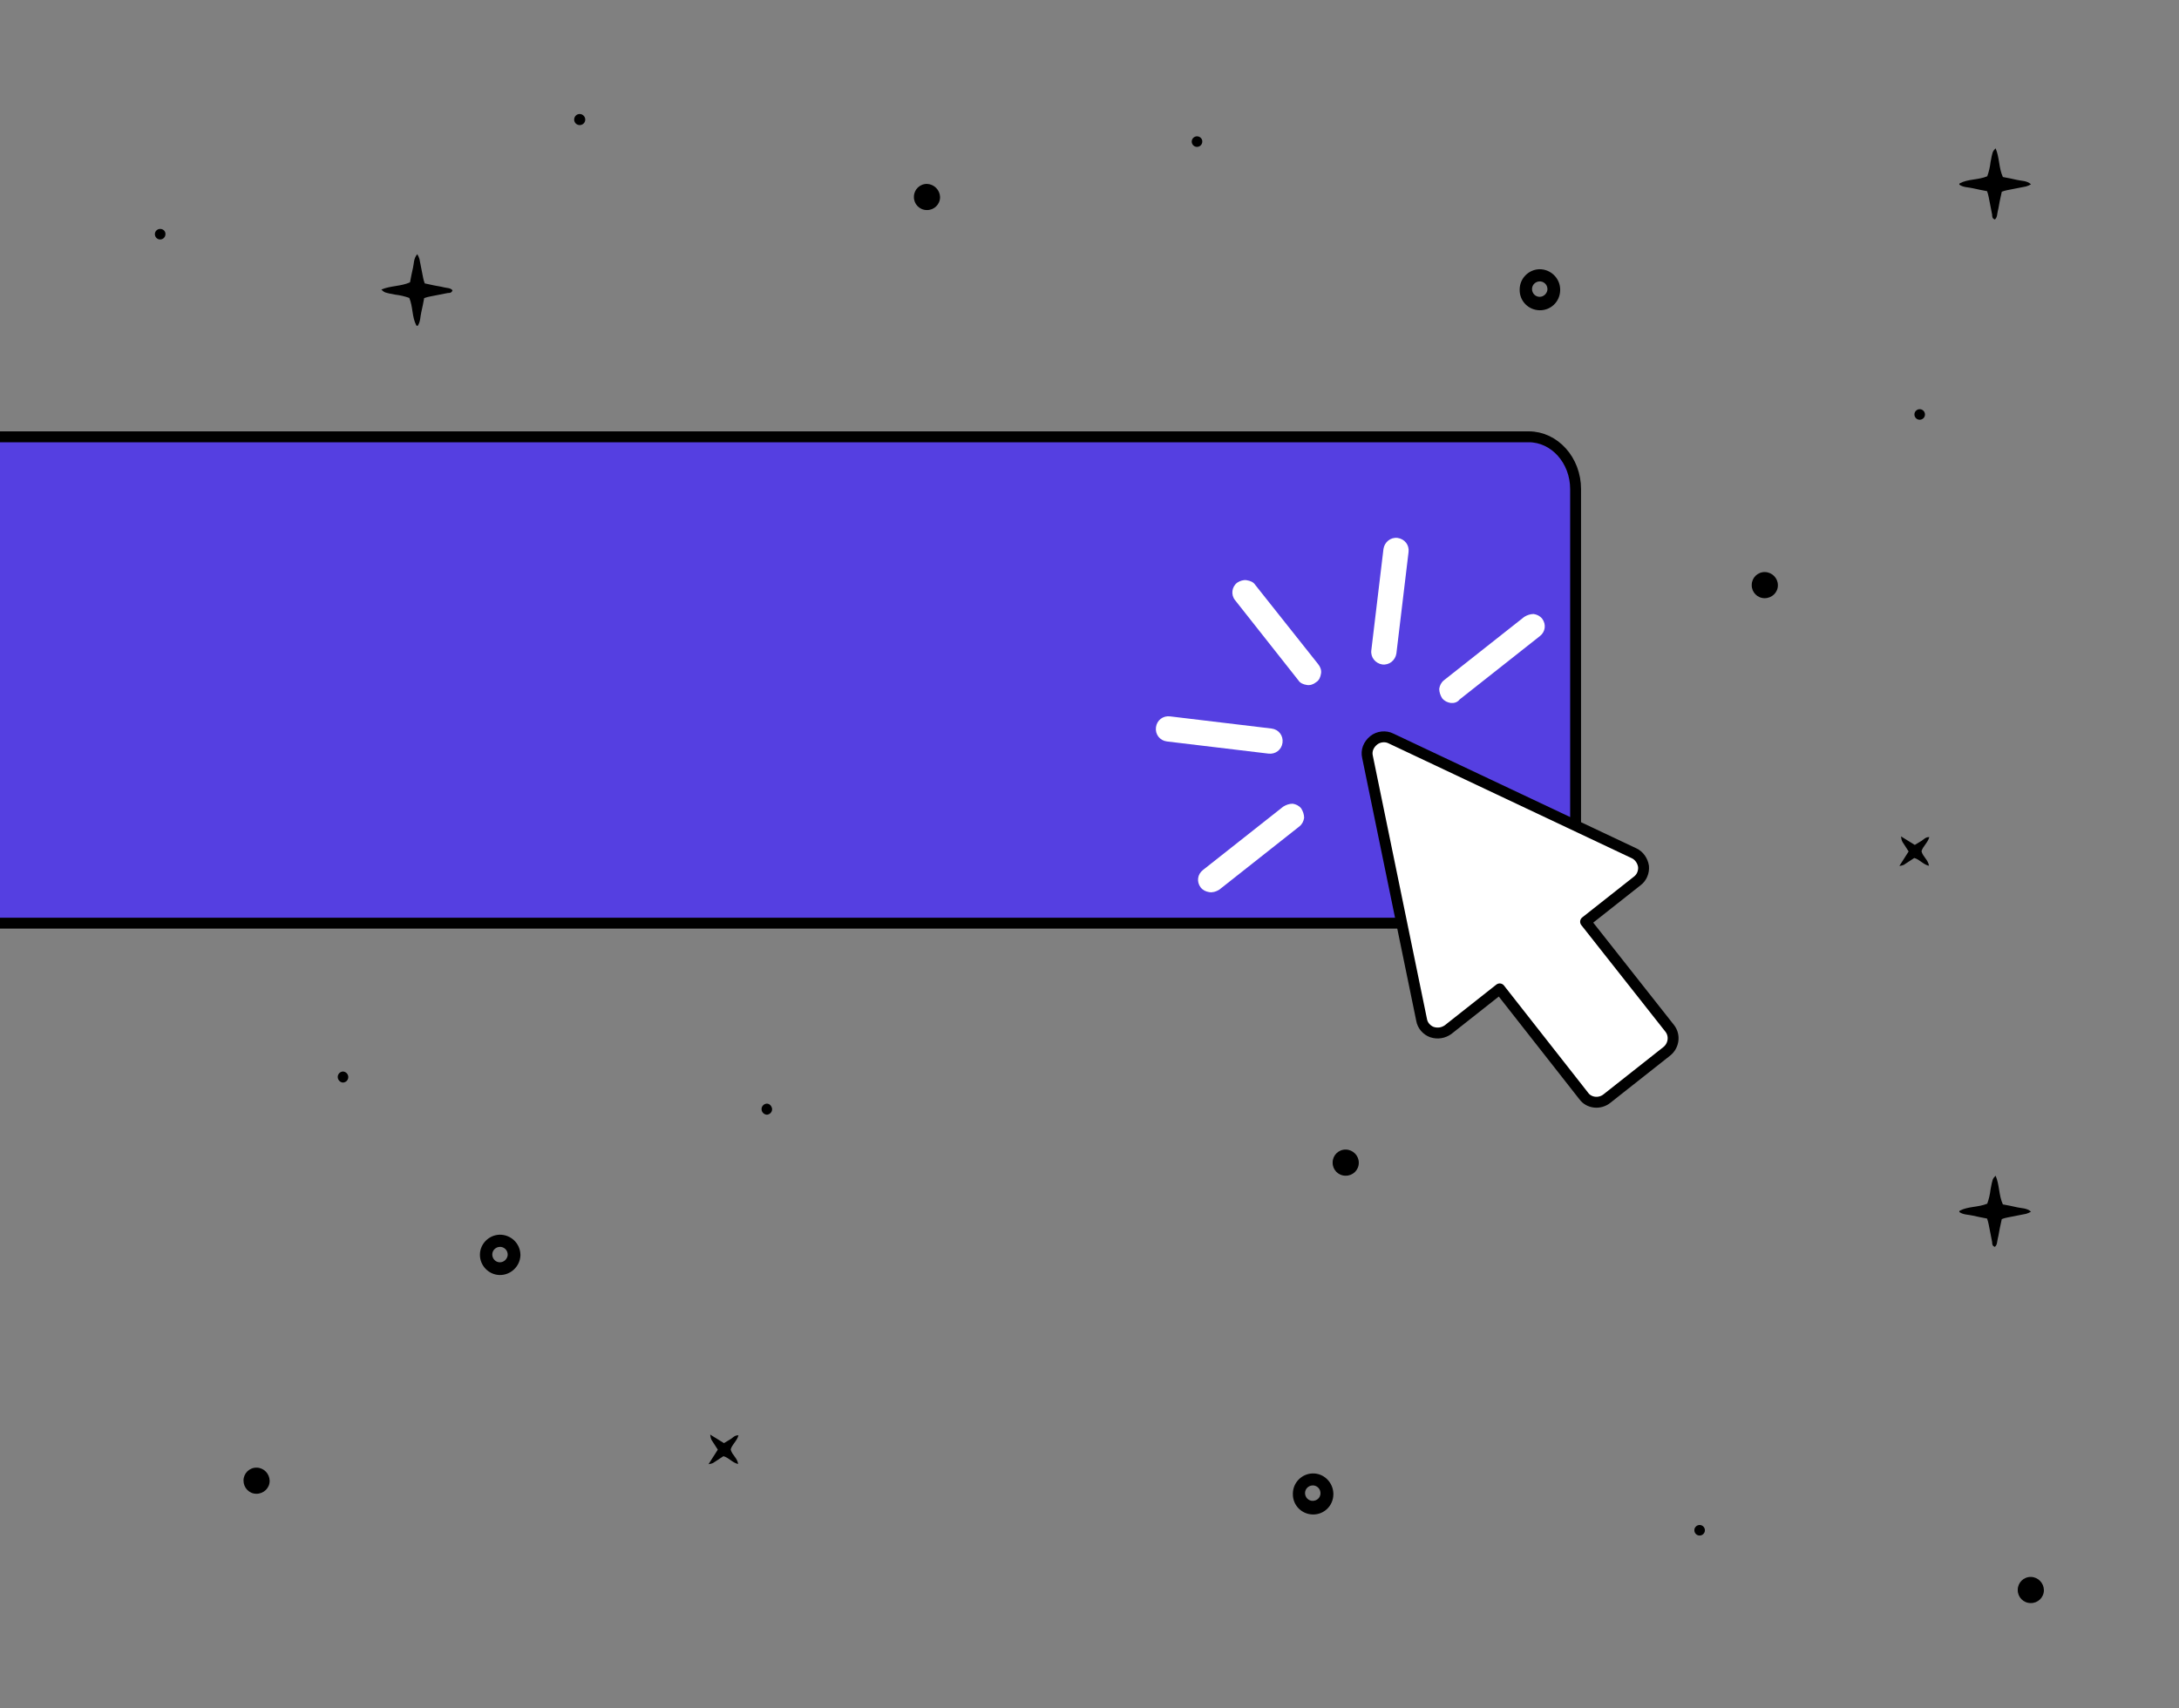 <?xml version="1.0" encoding="utf-8"?>
<!-- Generator: Adobe Illustrator 28.0.0, SVG Export Plug-In . SVG Version: 6.00 Build 0)  -->
<svg version="1.1" xmlns="http://www.w3.org/2000/svg" xmlns:xlink="http://www.w3.org/1999/xlink" x="0px" y="0px"
	 viewBox="0 0 1200 941" style="enable-background:new 0 0 1200 941;" xml:space="preserve">
<rect x="0" y="0" width="1200" height="941" fill="#808080" stroke="none"/>
<style type="text/css">
	.st0{fill:#553FE1;stroke:#000000;stroke-width:6;stroke-linejoin:round;stroke-miterlimit:10;}
	.st1{fill:#FFFFFF;}
	.st2{fill:#FFFFFF;stroke:#000000;stroke-width:6;stroke-linejoin:round;stroke-miterlimit:10;}
</style>
<g id="fondo">
</g>
<g id="Capa_1">
	<path d="M249.2,159.9c-1.2-1.4-3-1.2-4.6-1.6c-1.8-0.5-3.8-0.7-5.6-1.1l-5.1-1.1c-0.4-1.1-0.7-2.1-0.9-3.2l-2-10.2
		c-0.3-1-0.7-1.9-1.2-2.7c-2.1,2.4-1.8,5.3-2.4,7.7s-1.1,5.2-1.6,7.8c-5,2.3-10.7,1.8-15.8,4c1.8,1.7,1.8,1.7,7.7,2.8
		c2.6,0.3,5.2,0.9,7.7,1.8c2.1,5,1.4,10.5,3.9,15.2c0,0.1,0.3,0.1,0.7,0.2c1.6-2.2,1.4-5,2-7.5s1.1-5.2,1.6-7.8
		c1.1-0.4,2.2-0.7,3.3-0.9l9.7-1.9C247.6,161.4,248.7,161.4,249.2,159.9z"/>
	<path d="M847.7,148.3L847.7,148.3c-5.9,0.2-10.7,5-10.8,11c0,0.1,0,0.2,0,0.3c-0.1,6.2,4.8,11.2,11,11.3c6.2,0.1,11.2-4.8,11.3-11
		v-0.7C859,153.1,853.9,148.2,847.7,148.3z M847.9,163.5c-2.3,0-4.2-1.9-4.2-4.3c0-2.3,1.9-4.2,4.3-4.2h0.4c2.3,0.3,3.9,2.2,3.8,4.5
		C852,161.7,850.1,163.5,847.9,163.5z"/>
	<path d="M722.8,811.6L722.8,811.6c-5.9,0.2-10.7,5-10.8,11c0,0.1,0,0.2,0,0.3c-0.1,6.2,4.8,11.2,11,11.3c6.2,0.1,11.2-4.8,11.3-11
		v-0.7C734,816.3,728.9,811.4,722.8,811.6z M722.9,826.7c-2.3,0-4.2-1.9-4.2-4.3c0-2.3,1.9-4.2,4.3-4.2h0.4c2.3,0.3,3.9,2.2,3.8,4.5
		C727.1,825,725.2,826.7,722.9,826.7z"/>
	<path d="M275.1,680.1c-5.9,0.2-10.7,5-10.8,10.9c-0.1,6,4.7,11.1,10.7,11.3c6.1,0.2,11.3-4.6,11.6-10.7V691
		C286.4,684.8,281.3,680,275.1,680.1z M275.3,695.3c-2.3,0-4.2-1.9-4.2-4.3c0-2.3,1.9-4.2,4.3-4.2h0.4c2.3,0.3,3.9,2.2,3.8,4.5
		C279.4,693.5,277.5,695.3,275.3,695.3z"/>
	<path d="M395.3,798.5l-5.1,8c0.8-0.1,1.7-0.3,2.4-0.6l5.8-3.8c3,0.8,4.9,3.6,8.1,4.3c-0.4-3.3-3.4-5-4.1-8c0.7-2.7,3.4-4.6,4.3-7.8
		c-2-0.1-3,1.2-4.2,2l-3.8,2.3l-7.6-4.7c0.4,2.5,0.4,2.5,1.7,4.4L395.3,798.5L395.3,798.5z"/>
	<path d="M1051.1,469l-5.1,8c0.8-0.1,1.7-0.3,2.4-0.6l5.8-3.8c3,0.8,4.9,3.6,8.1,4.3c-0.4-3.3-3.4-5-4.1-8c0.7-2.7,3.4-4.6,4.3-7.8
		c-2-0.1-3,1.2-4.2,2l-3.8,2.3l-7.6-4.7c0.4,2.5,0.4,2.5,1.7,4.4L1051.1,469L1051.1,469z"/>
	<path d="M1098.6,120.9c1.4-1.2,1.2-3,1.6-4.6c0.5-1.8,0.7-3.8,1.1-5.6l1.1-5.1c1-0.4,2.1-0.7,3.2-0.9l10.2-2c1-0.3,1.9-0.7,2.7-1.2
		c-2.4-2.1-5.3-1.8-7.7-2.4s-5.2-1.1-7.8-1.6c-2.3-5-1.8-10.7-4-15.8c-1.7,1.8-1.7,1.8-2.8,7.7c-0.3,2.6-0.9,5.2-1.8,7.7
		c-5,2.1-10.5,1.4-15.2,3.9c-0.1,0-0.1,0.3-0.2,0.7c2.3,1.6,5,1.4,7.5,2c2.5,0.6,5.2,1.1,7.8,1.6c0.4,1.1,0.7,2.2,0.9,3.3
		c0.7,3.2,1.2,6.4,1.9,9.7C1097.1,119.2,1097.1,120.4,1098.6,120.9L1098.6,120.9z"/>
	<path d="M1098.6,686.8c1.4-1.2,1.2-3,1.6-4.6c0.5-1.8,0.7-3.8,1.1-5.6l1.1-5.1c1-0.4,2.1-0.7,3.2-0.9l10.2-2c1-0.3,1.9-0.7,2.7-1.2
		c-2.4-2.1-5.3-1.8-7.7-2.4s-5.2-1.1-7.8-1.6c-2.3-5-1.8-10.7-4-15.8c-1.7,1.8-1.7,1.8-2.8,7.7c-0.3,2.6-0.9,5.2-1.8,7.7
		c-5,2.1-10.5,1.4-15.2,3.9c-0.1,0-0.1,0.3-0.2,0.7c2.3,1.6,5,1.4,7.5,2c2.5,0.6,5.2,1.1,7.8,1.6c0.4,1.1,0.7,2.2,0.9,3.3
		c0.7,3.2,1.2,6.4,1.9,9.7C1097.1,685.1,1097.1,686.3,1098.6,686.8L1098.6,686.8z"/>
	<path d="M319.4,62.8c-1.7-0.1-3.1,1.2-3.2,2.9c-0.1,1.7,1.2,3.1,2.9,3.2c0.1,0,0.2,0,0.3,0c1.7-0.1,3-1.5,2.9-3.2
		C322.2,64.1,320.9,62.9,319.4,62.8z"/>
	<path d="M422.3,607.9c-1.7,0.1-3,1.5-2.9,3.2c0.1,1.5,1.3,2.8,2.9,2.9c1.7-0.1,3-1.5,2.9-3.2C425,609.2,423.8,607.9,422.3,607.9z"
		/>
	<path d="M188.9,590.2c-1.7,0.1-3,1.5-2.9,3.2c0.1,1.5,1.3,2.8,2.9,2.9c1.7-0.1,3-1.5,2.9-3.2C191.7,591.5,190.4,590.3,188.9,590.2z
		"/>
	<path d="M1118.5,868.6c-4-0.1-7.3,3.1-7.3,7.1c-0.1,4,3.1,7.3,7.1,7.3c4,0.1,7.3-3.1,7.3-7.1c0,0,0,0,0,0v-0.1
		C1125.5,871.9,1122.4,868.7,1118.5,868.6z"/>
	<path d="M972,315.1c-4-0.1-7.3,3.1-7.3,7.1c-0.1,4,3.1,7.3,7.1,7.3s7.3-3.1,7.3-7.1c0,0,0,0,0,0v-0.1
		C979.1,318.4,975.9,315.2,972,315.1z"/>
	<path d="M741.2,633.2c-4-0.1-7.3,3.1-7.3,7.1c-0.1,4,3.1,7.3,7.1,7.3c4,0.1,7.3-3.1,7.3-7.1c0,0,0,0,0,0v-0.1
		C748.3,636.5,745.1,633.3,741.2,633.2z"/>
	<path d="M141.4,808.4c-4-0.1-7.3,3.1-7.3,7.1s3.1,7.3,7.1,7.3s7.3-3.1,7.3-7.1c0,0,0,0,0,0v-0.1
		C148.4,811.7,145.3,808.5,141.4,808.4L141.4,808.4z"/>
	<path d="M510.6,101.3c-4-0.1-7.3,3.1-7.3,7.1c-0.1,4,3.1,7.3,7.1,7.3c4,0.1,7.3-3.1,7.3-7.1c0,0,0,0,0,0v-0.1
		C517.6,104.7,514.5,101.5,510.6,101.3L510.6,101.3z"/>
	<path d="M820.9,292.6c-1.6-0.1-3,1.1-3.1,2.7c-0.1,1.6,1.1,3,2.7,3.1c1.6,0.1,3-1.1,3.1-2.7l0,0
		C823.7,294.1,822.5,292.7,820.9,292.6z"/>
	<path d="M659.4,75.1c-1.6-0.1-3,1.1-3.1,2.7c-0.1,1.6,1.1,3,2.7,3.1c1.6,0.1,3-1.1,3.1-2.7l0,0C662.3,76.6,661,75.2,659.4,75.1z"/>
	<path d="M936.2,840c-1.6-0.1-3,1.1-3.1,2.7s1.1,3,2.7,3.1c1.6,0.1,3-1.1,3.1-2.7l0,0C939,841.5,937.8,840.1,936.2,840z"/>
	<path d="M1057.4,225.4c-1.6-0.1-3,1.1-3.1,2.7c-0.1,1.6,1.1,3,2.7,3.1c1.6,0.1,3-1.1,3.1-2.7l0,0
		C1060.2,226.9,1059,225.5,1057.4,225.4z"/>
	<path d="M88.4,126.1c-1.6-0.1-3,1.1-3.1,2.7c-0.1,1.6,1.1,3,2.7,3.1c1.6,0.1,3-1.1,3.1-2.7l0,0C91.3,127.6,90.1,126.2,88.4,126.1z"
		/>
</g>
<g id="Isolation_Mode">
</g>
<g id="Modo_de_aislamiento">
</g>
<g id="OBJECTS">
</g>
<g id="icons">
	<path class="st0" d="M0,240.6h841.9c14.2,0,25.8,12.9,25.8,28.8v210.3c0,15.9-11.5,28.8-25.8,28.8H0"/>
	<g>
		<g>
			<path class="st1" d="M665.9,491.4c-1.8-0.3-3.4-1-4.7-2.6c-2.3-3.1-1.8-7.2,1.3-9.6l44.2-34.9c1.6-1,3.4-1.6,5.2-1.6
				c1.8,0.3,3.4,1,4.7,2.6c1,1.6,1.6,3.4,1.6,5.2c-0.3,1.8-1,3.4-2.6,4.7l-44.2,34.9C669.6,491.2,667.7,491.7,665.9,491.4z"/>
			<path class="st1" d="M798.9,387.2c-1.8-0.3-3.4-1-4.7-2.6c-1-1.6-1.6-3.4-1.6-5.2c0.3-1.8,1-3.4,2.6-4.7l44.2-34.9
				c1.6-1,3.4-1.6,5.2-1.6c1.8,0.3,3.4,1,4.7,2.6c2.3,3.1,1.8,7.2-1.3,9.6l-44.2,34.9C802.6,386.9,800.7,387.4,798.9,387.2z"/>
			<g>
				<path class="st1" d="M642.6,408.4c-3.9-0.5-6.5-3.9-6-7.8c0.5-3.9,3.9-6.5,7.8-6l55.9,6.7c3.9,0.5,6.5,3.9,6,7.8
					c-0.5,3.9-3.9,6.5-7.8,6L642.6,408.4z"/>
				<path class="st1" d="M691.3,322.2c-1-1.6-2.8-2.3-4.7-2.6c-1.8-0.3-3.6,0.3-5.2,1.3c-3.1,2.3-3.6,6.7-1.3,9.6l34.9,44.2
					c1,1.6,2.8,2.3,4.7,2.6c1.8,0.3,3.6-0.3,5.2-1.6c1.6-1,2.3-2.8,2.6-4.7c0.3-1.8-0.3-3.6-1.6-5.2L691.3,322.2z"/>
				<path class="st1" d="M769.7,296.3c-3.9-0.5-7.2,2.3-7.8,6l-6.7,55.9c-0.5,3.9,2.3,7.2,6,7.8c3.9,0.5,7.2-2.3,7.8-6l6.7-55.9
					C776.2,300.2,773.6,296.9,769.7,296.3z"/>
			</g>
		</g>
		<g>
			<path class="st2" d="M872.2,603.7l-46.3-59l-28.5,22.5c-2.6,1.8-5.7,2.3-8.8,1.3c-2.8-1-5.2-3.6-5.7-6.7l-29.8-144.9
				c-0.8-3.4,0.5-6.7,3.4-9.1c2.6-2.1,6.5-2.6,9.6-1L899.9,470c2.8,1.3,4.7,4.1,5.2,7.2c0.3,3.1-1,6.2-3.4,8l-28.5,22.5l46.3,58.7
				c3.1,3.9,2.3,9.6-1.6,12.7L885.1,605C881,608.4,875,607.6,872.2,603.7z"/>
		</g>
	</g>
</g>
</svg>
